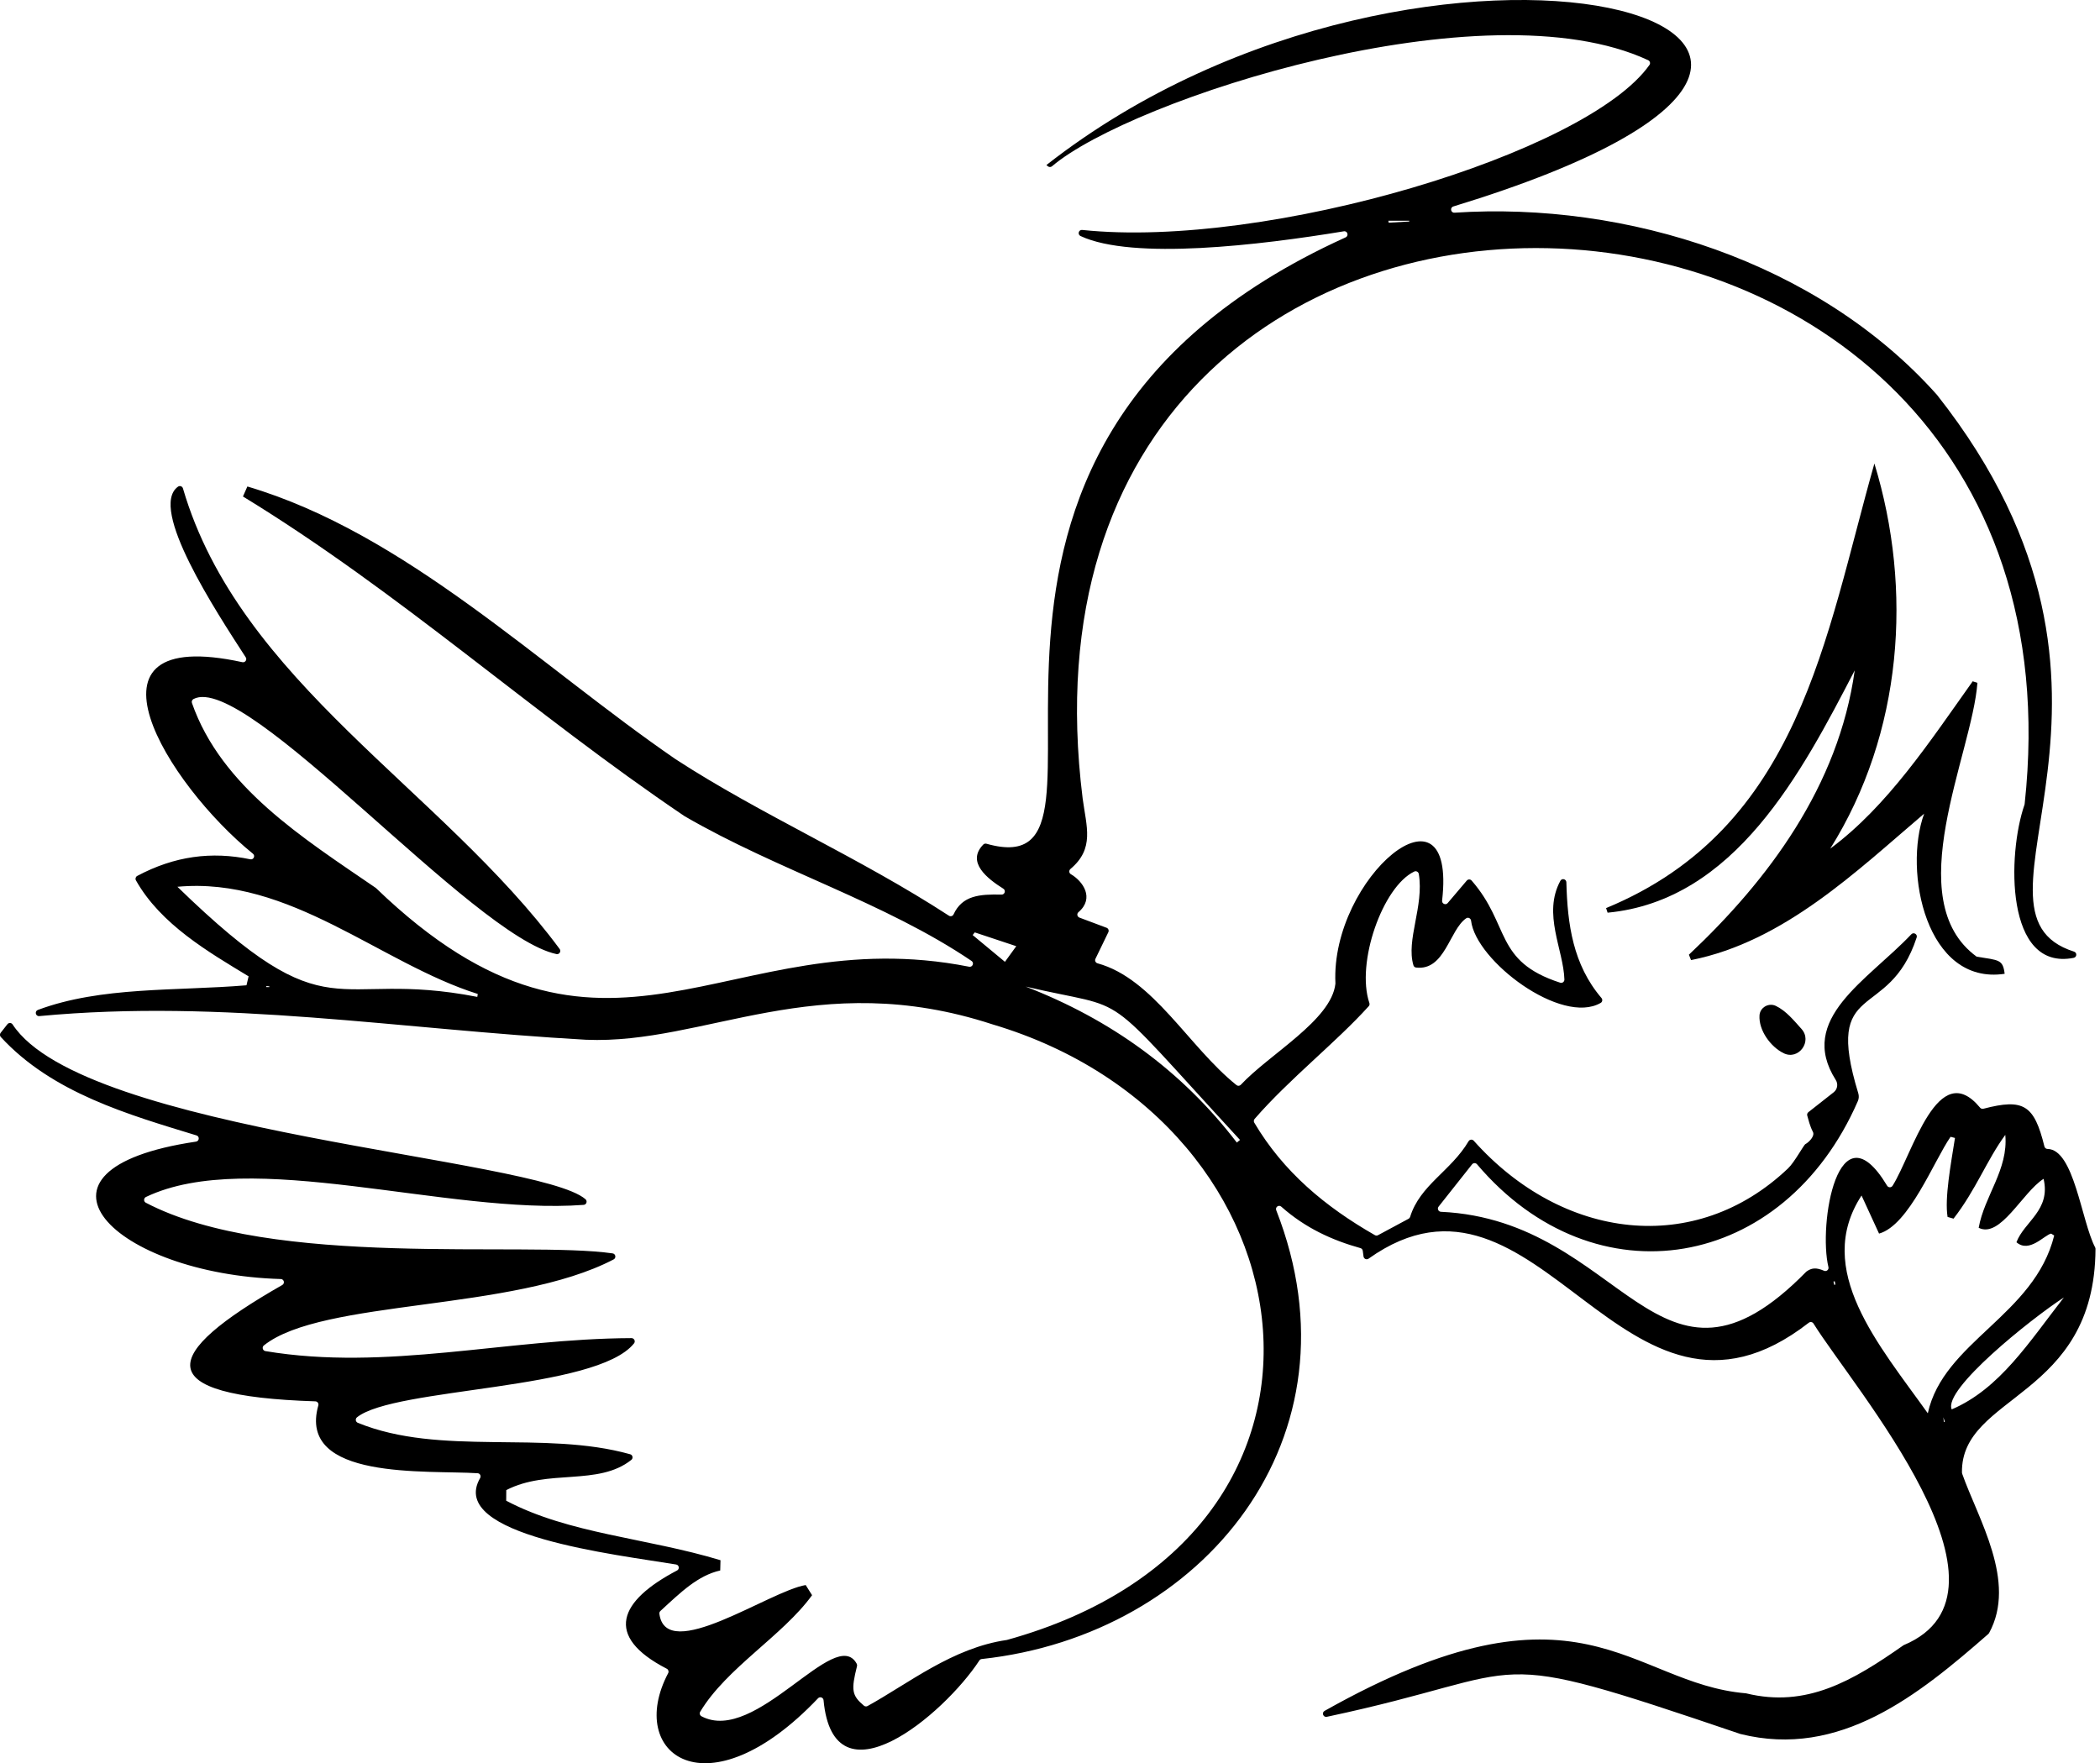 <?xml version="1.0" encoding="utf-8"?>
<!-- Generator: Adobe Illustrator 24.0.1, SVG Export Plug-In . SVG Version: 6.00 Build 0)  -->
<svg version="1.1" id="Layer_1" xmlns="http://www.w3.org/2000/svg" xmlns:xlink="http://www.w3.org/1999/xlink" x="0px" y="0px"
	 width="262px" height="220px" viewBox="0 0 262 220" enable-background="new 0 0 262 220" xml:space="preserve">
<g id="angel_1_">
	<path d="M101.316,199.037c-3.656,5.054-10.679,9.075-13.959,14.548c-0.119,0.199-0.036,0.456,0.169,0.564
		c6.779,3.583,16.723-11.45,19.364-6.548c0.047,0.087,0.056,0.195,0.032,0.291c-0.747,2.981-0.658,3.656,0.864,4.931
		c0.126,0.106,0.307,0.124,0.451,0.045c5.145-2.836,10.592-7.258,17.356-8.24c0.016-0.002,0.031-0.006,0.046-0.01
		c46.483-12.888,39.27-64.593-1.812-76.805c-21.961-7.181-35.841,2.549-50.728,1.919c-23.298-1.305-45.189-5.119-68.197-2.95
		c-0.466,0.044-0.612-0.608-0.174-0.772c7.913-2.95,17.186-2.337,26.024-3.073c0.134-0.568,0.13-0.549,0.264-1.117
		c-4.966-3.013-10.963-6.475-14.058-11.978c-0.11-0.195-0.033-0.447,0.164-0.552c4.664-2.481,9.262-3.082,14.105-2.074
		c0.408,0.085,0.653-0.435,0.329-0.697C20.881,97.868,8.51,77.893,30.237,82.622c0.348,0.076,0.616-0.305,0.423-0.604
		c-3.71-5.733-12.171-18.608-8.459-21.29c0.227-0.164,0.545-0.06,0.624,0.208c7.061,24.157,32.267,37.549,47,57.475
		c0.216,0.292-0.044,0.708-0.399,0.632c-10.477-2.231-38.702-35.289-45.285-31.824c-0.176,0.093-0.259,0.305-0.194,0.493
		c3.66,10.481,13.844,16.843,22.923,23.066c0.018,0.012,0.035,0.026,0.05,0.041c28.739,27.703,43.66,3.802,73.989,9.802
		c0.428,0.085,0.668-0.477,0.306-0.721c-10.845-7.333-24.177-11.306-35.804-18.063c-0.009-0.005-0.019-0.011-0.028-0.017
		c-19.082-12.896-35.376-27.838-55.07-39.873c0.323-0.731,0.228-0.517,0.551-1.247c19.713,5.83,36.381,22.317,53.429,34.03
		c10.625,6.919,22.953,12.268,34.099,19.526c0.202,0.131,0.474,0.055,0.575-0.164c1.089-2.356,3.23-2.534,5.986-2.47
		c0.406,0.009,0.569-0.519,0.225-0.736c-1.994-1.256-4.651-3.312-2.497-5.513c0.1-0.102,0.256-0.136,0.394-0.097
		c20.753,5.889-14.459-48.772,44.808-75.659c0.425-0.193,0.235-0.833-0.225-0.756c-10.468,1.731-26.343,3.624-32.846,0.59
		c-0.411-0.192-0.24-0.808,0.211-0.76c23.064,2.423,62.98-9.543,70.77-20.591c0.141-0.201,0.062-0.485-0.16-0.588
		c-20.371-9.48-64.518,4.865-74.38,13.233c-0.149,0.126-0.362,0.128-0.512,0.004l-0.187-0.156
		c47.579-37.278,122.489-16.737,50.773,5.167c-0.455,0.139-0.332,0.81,0.143,0.779c21.425-1.414,45.344,6.094,60.183,22.716
		c0.007,0.008,0.014,0.016,0.02,0.024c29.76,37.697,1.299,64.433,17.087,69.457c0.4,0.127,0.368,0.696-0.044,0.778
		c-8.566,1.694-8.281-12.947-6.134-19.112c0.01-0.028,0.016-0.056,0.019-0.086c9.741-89.925-129.274-94.776-117.526-0.688
		c0.477,3.551,1.509,6.244-1.521,8.797c-0.207,0.175-0.193,0.508,0.041,0.644c1.494,0.865,3.013,2.986,0.951,4.753
		c-0.227,0.195-0.155,0.564,0.125,0.669c0.999,0.374,2.092,0.784,3.389,1.27c0.22,0.083,0.323,0.34,0.221,0.552
		c-0.621,1.282-1.121,2.316-1.61,3.324c-0.11,0.228,0.018,0.493,0.262,0.56c6.949,1.905,11.361,10.402,17.335,15.195
		c0.164,0.132,0.4,0.11,0.544-0.044c3.591-3.843,11.299-8.067,11.797-12.599c0.002-0.022,0.003-0.045,0.002-0.067
		c-0.623-13.188,15.161-26.366,13.311-10.313c-0.045,0.392,0.443,0.609,0.698,0.308c0.775-0.913,1.578-1.858,2.379-2.802
		c0.157-0.185,0.446-0.189,0.605-0.006c4.864,5.583,2.792,10.072,11.055,12.747c0.263,0.085,0.529-0.122,0.521-0.398
		c-0.112-3.726-2.746-8.188-0.502-12.319c0.193-0.355,0.737-0.217,0.747,0.188c0.135,5.238,0.824,10.273,4.38,14.439
		c0.163,0.191,0.12,0.484-0.098,0.61c-4.893,2.836-15.586-5.25-16.171-10.254c-0.035-0.298-0.364-0.472-0.611-0.302
		c-2.101,1.446-2.648,6.567-6.25,6.146c-0.153-0.018-0.285-0.129-0.329-0.276c-0.948-3.157,1.334-7.368,0.67-11.396
		c-0.044-0.266-0.325-0.424-0.569-0.308c-3.951,1.887-7.292,11.409-5.599,16.403c0.047,0.138,0.021,0.288-0.077,0.396
		c-4.049,4.494-9.899,9.063-14.24,14.066c-0.114,0.131-0.13,0.322-0.042,0.471c3.624,6.128,8.854,10.491,15.048,14.032
		c0.12,0.069,0.266,0.072,0.388,0.006c1.202-0.646,2.505-1.347,3.818-2.052c0.091-0.049,0.159-0.134,0.189-0.233
		c1.231-3.984,5.086-5.708,7.292-9.435c0.14-0.236,0.462-0.272,0.645-0.067c11.087,12.422,27.642,14.46,39.214,3.451
		c0.815-0.775,1.948-2.926,2.174-3.037c0.366-0.18,1.213-0.977,0.925-1.523c-0.372-0.704-0.583-1.598-0.704-2.025
		c-0.045-0.157,0.008-0.324,0.136-0.425c1.044-0.821,2.089-1.643,3.167-2.49c0.47-0.37,0.571-1.035,0.25-1.54
		c-4.842-7.622,3.964-12.398,9.431-18.17c0.29-0.306,0.798-0.003,0.667,0.397c-3.497,10.693-11.687,5.043-7.286,19.438
		c0.098,0.32,0.084,0.67-0.05,0.976c-9.221,21.184-32.796,25.252-47.516,7.886c-0.163-0.192-0.461-0.189-0.618,0.009
		c-1.402,1.771-2.718,3.434-4.175,5.274c-0.203,0.257-0.028,0.632,0.299,0.647c22.84,1.061,27.031,26.411,45.579,7.467
		c0.632-0.455,1.172-0.556,2.222-0.108c0.297,0.127,0.613-0.145,0.537-0.458c-1.28-5.285,1.176-20.386,7.321-10.156
		c0.153,0.256,0.522,0.26,0.681,0.007c2.488-3.953,5.654-16.111,10.917-9.745c0.099,0.12,0.262,0.175,0.413,0.135
		c5.018-1.307,6.335-0.496,7.615,4.709c0.043,0.174,0.197,0.302,0.377,0.305c3.329,0.045,4.222,8.976,5.95,12.286
		c0.03,0.058,0.045,0.12,0.045,0.185c-0.083,18.671-16.81,18.143-16.661,27.907c0.001,0.047,0.009,0.093,0.024,0.138
		c1.984,5.631,6.866,13.466,3.363,19.884c-0.024,0.044-0.056,0.083-0.093,0.116c-8.705,7.619-18.528,15.578-30.92,12.485
		c-0.013-0.003-0.026-0.007-0.038-0.011c-33.226-11.269-24.789-7.813-51.575-2.135c-0.448,0.095-0.678-0.516-0.279-0.74
		c31.881-17.952,38.049-3.419,52.556-2.192c0.016,0.001,0.033,0.004,0.048,0.008c7.525,1.838,13.287-1.564,19.606-5.994
		c0.021-0.015,0.044-0.028,0.068-0.037c15.781-6.634-6.194-31.957-11.286-40.118c-0.125-0.2-0.397-0.242-0.583-0.097
		c-23.198,18.051-33.632-23.126-54.92-7.996c-0.247,0.175-0.591,0.03-0.631-0.269l-0.097-0.72c-0.021-0.153-0.134-0.282-0.287-0.325
		c-3.552-0.991-6.896-2.521-9.876-5.171c-0.313-0.279-0.784,0.053-0.631,0.443c11.085,28.304-9.09,53.013-36.75,56
		c-0.117,0.013-0.221,0.075-0.285,0.174c-4.425,6.773-18.201,18.356-19.442,4.964c-0.032-0.341-0.448-0.493-0.684-0.245
		c-13.852,14.58-24.04,6.978-18.702-3.135c0.104-0.198,0.029-0.442-0.17-0.545c-7.915-4.084-5.939-8.478,1.276-12.262
		c0.339-0.178,0.265-0.684-0.113-0.747c-7.382-1.232-28.618-3.6-24.456-10.781c0.15-0.259-0.01-0.588-0.309-0.607
		c-6.287-0.408-22.537,0.932-19.875-8.468c0.07-0.247-0.118-0.494-0.375-0.502c-20.923-0.67-19.29-5.864-4.123-14.517
		c0.35-0.2,0.219-0.733-0.184-0.744c-20.767-0.603-34.103-13.662-10.581-17.144c0.42-0.062,0.468-0.651,0.062-0.776
		c-8.401-2.574-17.991-5.282-24.416-12.28c-0.133-0.145-0.14-0.367-0.018-0.521c0.311-0.396,0.57-0.725,0.844-1.074
		c0.167-0.213,0.494-0.203,0.643,0.024c8.861,13.534,65.552,16.625,71.478,21.814c0.268,0.234,0.126,0.678-0.229,0.704
		c-17.024,1.265-41.613-7.193-54.605-0.988c-0.297,0.142-0.315,0.564-0.024,0.717c15.8,8.29,47.198,4.735,58.242,6.324
		c0.384,0.055,0.471,0.573,0.127,0.752c-12.489,6.538-36.37,4.917-43.638,10.735c-0.266,0.213-0.145,0.648,0.191,0.705
		c15.118,2.531,30.062-1.556,45.676-1.619c0.337-0.001,0.527,0.393,0.316,0.656c-4.706,5.891-29.887,5.472-34.565,9.226
		c-0.236,0.189-0.179,0.568,0.101,0.683c10.318,4.215,23.167,0.888,33.99,3.927c0.31,0.087,0.392,0.497,0.141,0.698
		c-4.129,3.296-10.422,1.092-15.605,3.772c-0.004,0.602-0.005,0.723-0.01,1.325c7.834,4.143,17.527,4.632,26.735,7.424
		c-0.017,0.671-0.016,0.609-0.033,1.28c-2.792,0.63-4.913,2.706-7.463,5.054c-0.094,0.087-0.146,0.217-0.129,0.344
		c0.812,6.308,13.754-2.844,18.254-3.579C100.904,198.376,100.934,198.425,101.316,199.037z M243.907,141.986
		c-0.184-0.048-0.368-0.096-0.551-0.144c-2.076,2.995-5.178,11.042-8.922,12.078c-0.814-1.772-1.458-3.173-2.184-4.753
		c-6.038,9.266,2.18,18.633,8.267,27.175c1.951-8.944,13.29-12.192,15.769-22.183c-0.129-0.08-0.258-0.159-0.387-0.239
		c-0.832,0.172-2.722,2.477-4.323,1.078c0.961-2.564,4.312-3.999,3.384-7.912c-2.638,1.675-5.381,7.464-8.096,6.111
		c0.701-3.969,3.718-7.27,3.32-11.594c-2.308,3.14-3.645,6.827-6.457,10.451c-0.248-0.071-0.496-0.143-0.744-0.214
		C242.604,149.497,243.381,145.31,243.907,141.986z M59.549,124.385c0.019-0.122,0.037-0.244,0.056-0.366
		c-12.18-3.841-23.433-14.674-37.47-13.373C41.555,129.515,41.193,120.805,59.549,124.385z M154.312,142.563
		c0.131-0.11,0.261-0.22,0.392-0.331c-18.01-19.537-13.195-15.945-26.741-19.133C138.52,127.185,147.393,133.523,154.312,142.563z
		 M257.492,161.889c-4.154,2.701-15.108,11.485-13.99,13.965C249.498,173.279,253.129,167.486,257.492,161.889z M121.615,116.338
		c-0.088,0.11-0.176,0.22-0.264,0.33c1.354,1.124,2.708,2.248,4.027,3.342c0.607-0.838,0.985-1.359,1.414-1.951
		C125.111,117.5,123.363,116.919,121.615,116.338z M173.213,27.54c0.014,0.082,0.029,0.164,0.043,0.246
		c0.856-0.049,1.712-0.099,2.568-0.148c-0.005-0.032-0.009-0.065-0.014-0.097C174.945,27.54,174.079,27.54,173.213,27.54z
		 M33.244,123.031c-0.012,0.043-0.025,0.086-0.037,0.129c0.132,0,0.264,0,0.396,0c0-0.03,0.001-0.059,0.001-0.089
		C33.483,123.058,33.363,123.044,33.244,123.031z M228.905,159.87c-0.052,0.011-0.105,0.023-0.157,0.034
		c0.031,0.135,0.063,0.271,0.094,0.406c0.049-0.011,0.098-0.022,0.148-0.032C228.962,160.142,228.933,160.006,228.905,159.87z
		 M155.703,144.926C155.666,144.759,155.683,144.836,155.703,144.926C155.725,144.836,155.744,144.76,155.703,144.926z
		 M242.517,177.424c0.042-0.007,0.085-0.014,0.127-0.022c-0.025-0.075-0.05-0.15-0.186-0.564
		C242.502,177.277,242.51,177.35,242.517,177.424z"/>
	<path d="M250.105,121.503c-9.787,1.476-12.671-12.795-10.045-19.98c-8.359,7.108-17.471,15.968-29.083,18.272
		c-0.089-0.225-0.177-0.45-0.266-0.675c9.914-9.325,18.673-21.036,20.687-35.475c-6.604,12.731-14.946,28.728-30.831,30.233
		c-0.063-0.191-0.126-0.381-0.189-0.572c24.203-10.004,27.332-33.838,33.475-55.473c4.811,15.734,3.527,33.627-5.506,48.05
		c7.158-5.303,12.413-13.348,17.771-20.875c0.196,0.065,0.392,0.129,0.588,0.194c-0.656,8.909-9.807,27.071-0.096,34.163
		C249.419,119.82,249.88,119.7,250.105,121.503z"/>
	<path d="M221.58,125.52c1.285,0.636,2.177,1.756,3.176,2.862c1.392,1.54-0.35,3.94-2.218,3.034
		c-1.622-0.786-3.137-2.857-3.019-4.721C219.583,125.689,220.677,125.074,221.58,125.52z"/>
</g>
</svg>
